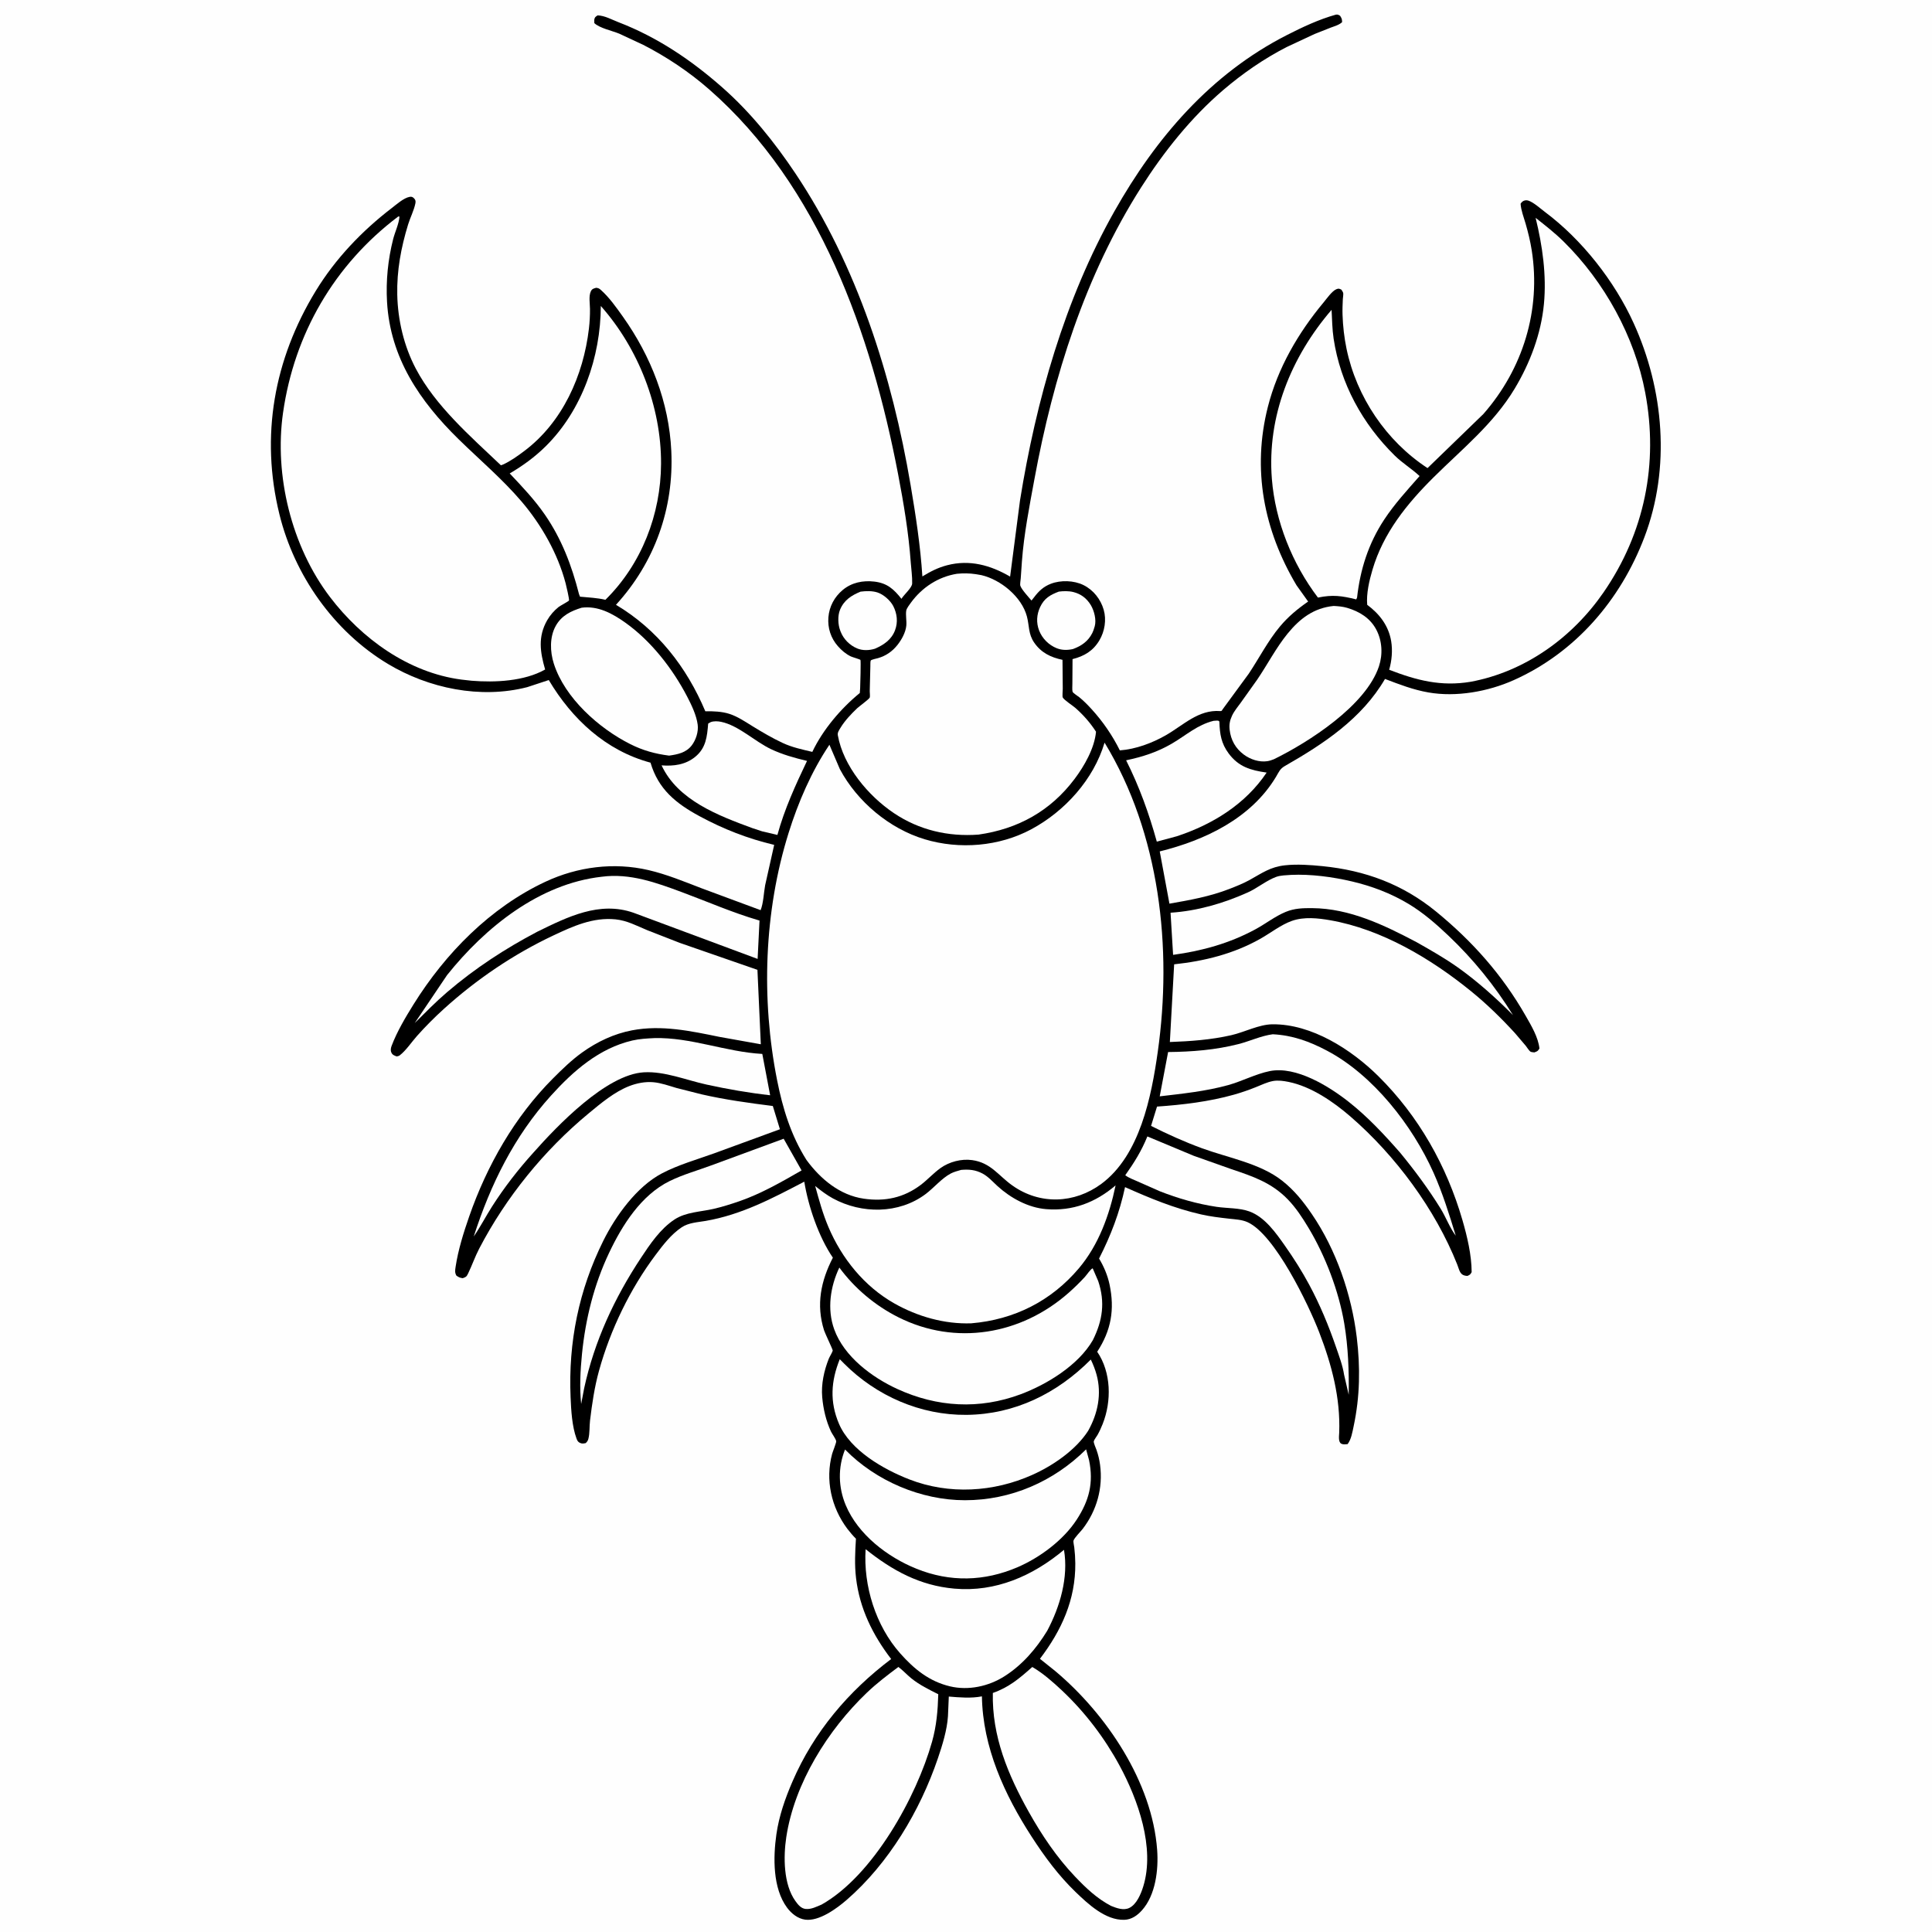 <svg version="1.1" xmlns="http://www.w3.org/2000/svg" style="display: block;" viewBox="0 0 2048 2048" width="1024" height="1024">
<path transform="translate(0,0)" fill="rgb(254,254,254)" d="M -0 -0 L 2048 0 L 2048 2048 L -0 2048 L -0 -0 z"/>
<path transform="translate(0,0)" fill="rgb(0,0,0)" d="M 1416.18 15.5 C 1418.45 15.299 1418.56 15.652 1420.5 16.642 C 1422.24 19.497 1422.63 20.021 1422.68 23.5 C 1419.36 26.552 1414.83 27.683 1410.68 29.258 L 1393.5 36.055 L 1363.91 49.883 C 1339.82 62.242 1317.25 77.84 1296.67 95.439 C 1262.56 124.626 1233.66 160.907 1209.62 198.683 C 1150.09 292.236 1116.45 399.69 1096.5 508.087 C 1091.21 536.822 1085.42 566.091 1083.26 595.253 L 1082.01 613.243 C 1081.88 615.016 1081.09 619.283 1081.6 620.925 C 1082.83 624.845 1090.69 633.392 1093.45 636.597 L 1096.22 633.082 C 1101.16 626.538 1106.17 621.811 1113.95 618.819 C 1124.46 614.771 1138.4 615.211 1148.5 620.19 C 1159.02 625.378 1166.75 635.197 1169.97 646.39 C 1173.05 657.048 1171.03 669.206 1165.47 678.665 C 1158.83 689.961 1149.37 695.548 1136.93 698.691 L 1136.76 724.604 C 1136.82 726.954 1136.37 731.131 1136.99 733.295 C 1137.35 734.563 1142.79 738.046 1144.12 739.116 C 1148.81 742.921 1153.14 747.367 1157.21 751.826 C 1169.01 764.748 1179.33 779.755 1187.08 795.438 C 1203.96 794.168 1221.21 787.751 1235.81 779.405 C 1254.41 768.777 1270.34 752.023 1293.44 753.773 C 1295.35 753.918 1295.1 753.223 1296.23 751.667 L 1323.78 714.086 C 1334.73 697.646 1344.13 679.228 1356.82 664.083 C 1365.59 653.61 1375.51 645.403 1386.68 637.67 L 1374.34 620.391 C 1339.56 561.903 1327.16 497.525 1343.99 431.294 C 1354.42 390.224 1376.08 352.92 1403.08 320.557 C 1406.25 316.765 1411.94 308.546 1416.5 306.641 C 1419.08 305.563 1419.59 305.967 1421.94 307.038 C 1422.57 308.192 1423.46 309.238 1423.82 310.5 C 1424.2 311.842 1423.52 315.499 1423.45 317.135 C 1423.2 322.665 1422.96 328.234 1423.15 333.768 C 1423.55 345.773 1424.92 357.851 1427.36 369.615 C 1437.95 420.754 1469.51 467.629 1513.25 496.195 L 1572.45 438.864 C 1614.49 390.917 1633.62 328.565 1623.71 265.42 C 1622.21 255.871 1619.88 246.283 1617.19 237 C 1615.21 230.18 1612.37 223.085 1611.89 216 C 1612.54 215.071 1612.87 214.488 1613.8 213.728 C 1615.58 212.287 1618.04 211.946 1620.15 212.655 C 1625.79 214.547 1632.89 221.073 1637.67 224.651 C 1676.97 254.025 1711.38 297.879 1731.67 342.414 C 1763.84 413.003 1771 496.017 1743.19 569.317 C 1717.89 635.973 1670.04 691.762 1604.49 721.025 C 1577.36 733.132 1543.71 739.168 1514.22 734.023 C 1497.99 731.191 1483.45 725.543 1468.16 719.712 C 1443.67 761.732 1403.25 788.443 1362 812.002 C 1356.68 815.039 1355.62 818.472 1352.6 823.5 C 1326.12 867.547 1277.39 890.651 1229.37 902.533 L 1239.65 957.912 C 1261.47 954.107 1282.49 950.366 1303.26 942.289 C 1310.53 939.46 1317.9 936.535 1324.74 932.749 C 1337.92 925.453 1346.57 918.97 1362.07 917.268 C 1374.87 915.861 1389.12 916.876 1401.92 918.159 C 1447.2 922.702 1486.78 937.287 1522.16 966.18 C 1560.8 997.744 1592.5 1033.42 1617.35 1076.94 C 1623.2 1087.17 1630.67 1099.64 1631.87 1111.5 C 1630.02 1114.37 1629.72 1114.35 1626.5 1115.59 C 1625.17 1115.34 1623.7 1115.48 1622.5 1114.85 C 1621.04 1114.09 1618.53 1110.07 1617.4 1108.62 L 1605.93 1095.15 C 1591.44 1079.32 1575.98 1064.21 1559.31 1050.68 C 1516.8 1016.17 1464.66 985.073 1410.23 975.53 C 1397.11 973.23 1382.34 971.63 1369.52 976.15 C 1357.92 980.237 1346.75 989.082 1335.99 995.155 C 1307.73 1011.11 1276.66 1018.81 1244.65 1022.22 L 1240.1 1104.58 C 1261.97 1103.81 1283.78 1102.22 1305.18 1097.35 C 1319.24 1094.15 1334.5 1085.96 1348.78 1085.8 C 1390.33 1085.34 1432.54 1112.52 1461.12 1140.8 C 1503.83 1183.06 1533.59 1235.88 1550.27 1293.44 C 1555.34 1310.96 1559.91 1330.2 1560.02 1348.5 C 1558.51 1351.16 1558.35 1351.24 1555.56 1352.52 C 1547.4 1352.23 1547.32 1346.96 1544.72 1340.41 C 1521.43 1281.81 1479.32 1224.99 1431.67 1183.69 C 1413.5 1167.95 1389.95 1151.73 1365.95 1146.87 C 1360.57 1145.78 1354.79 1144.94 1349.35 1145.95 C 1343.17 1147.11 1337.01 1150.11 1331.2 1152.45 C 1323.62 1155.5 1315.9 1158.16 1308.04 1160.39 C 1281.77 1167.82 1253.67 1171.13 1226.49 1173.03 L 1220.17 1193.5 C 1237.75 1202.36 1255.81 1210.5 1274.3 1217.26 C 1301.78 1227.3 1335.81 1233.21 1359.08 1251.55 C 1372.06 1261.78 1381.43 1273.52 1390.67 1287.07 C 1416.46 1324.86 1432.73 1372.36 1438.22 1417.7 C 1442.07 1449.53 1441.62 1480.45 1434.92 1511.86 C 1433.62 1517.91 1432.4 1525.85 1428.5 1530.84 C 1426.29 1531.01 1424.03 1531.43 1421.96 1530.45 C 1418.39 1528.76 1419.49 1522 1419.61 1518.76 C 1421.02 1481.8 1411.69 1446.75 1398.5 1412.49 C 1386.99 1382.6 1351.36 1308.61 1322.49 1295.57 C 1316.44 1292.84 1309.51 1292.59 1303 1291.86 C 1292.95 1290.74 1283.02 1289.56 1273.15 1287.32 C 1244.69 1280.85 1219.1 1270.2 1192.59 1258.4 C 1186.77 1285.58 1177.62 1309.41 1165.06 1334.12 C 1170.12 1342.47 1174.11 1351.91 1176.14 1361.49 C 1181.78 1388.04 1177.9 1410.2 1163.09 1432.91 C 1177.99 1454.82 1178.47 1485.3 1168.88 1509.47 C 1167.3 1513.44 1165.51 1517.4 1163.41 1521.13 C 1162.37 1522.97 1160.04 1525.85 1159.46 1527.76 C 1159 1529.27 1161.78 1535.34 1162.34 1536.96 C 1164.18 1542.2 1165.39 1547.32 1166.12 1552.83 C 1169.37 1577.22 1162.64 1601.25 1147.69 1620.72 C 1145.55 1623.52 1138.87 1630.12 1137.97 1633.09 C 1137.57 1634.43 1138.58 1638.76 1138.77 1640.35 C 1139.45 1645.95 1139.81 1651.53 1139.86 1657.17 C 1140.21 1695.75 1125.27 1728.35 1102.38 1758.4 L 1119.05 1771.77 C 1172.93 1817.18 1221.37 1889.08 1226.63 1961 C 1228.16 1981.89 1225.05 2008.8 1210.53 2024.99 C 1205.56 2030.53 1199.47 2034.84 1191.8 2035.08 C 1171.88 2035.71 1153.35 2018.31 1140.04 2005.47 C 1121.98 1988.04 1107.26 1968.08 1093.66 1947.07 C 1064.79 1902.47 1041.72 1852.14 1040.88 1798.21 C 1029.51 1800.44 1017.24 1799.38 1005.77 1798.42 L 1004.87 1819.28 C 1003.92 1833.99 998.939 1849.96 994.211 1863.87 C 975.32 1919.45 942.132 1975.27 897.485 2014 C 886.953 2023.13 868.22 2036.89 853.5 2034.91 C 845.671 2033.85 838.936 2028.41 834.35 2022.24 C 819.012 2001.59 819.539 1968.68 823 1944.5 C 825.792 1924.99 832.253 1906.53 840.046 1888.5 C 862.773 1835.93 899.266 1792.89 944.675 1758.64 C 925.116 1733.16 911.271 1705.1 907.439 1672.8 C 905.773 1658.76 906.459 1645.13 907.345 1631.08 C 903.95 1627.8 901.112 1624.22 898.181 1620.54 C 881.177 1597.89 874.648 1568.66 882.105 1541.11 C 882.698 1538.92 886.671 1529.17 886.413 1527.72 C 885.95 1525.11 882.044 1520.03 880.789 1517.3 C 875.543 1505.88 872.693 1493.56 871.581 1481.08 C 870.353 1467.28 873.519 1452.87 878.623 1440.09 C 879.352 1438.27 882.688 1432.97 882.73 1431.41 C 882.753 1430.58 874.486 1413.19 873.545 1410.22 C 864.944 1383.07 870.141 1357.87 882.873 1333.2 C 867.861 1311.18 856.861 1278.98 852.571 1252.62 C 818.85 1270.24 786.043 1287.67 748 1294.22 C 739.34 1295.71 730.006 1296.03 722.5 1301.07 C 711.437 1308.5 702.902 1319.64 695.004 1330.18 C 667.988 1366.21 646.949 1409.69 634.967 1453.07 C 630.213 1470.28 627.614 1487.97 625.476 1505.67 C 624.729 1511.86 625.263 1519.2 623.722 1525.15 C 623.168 1527.29 622.412 1528.2 620.909 1529.74 C 618.641 1530.18 617.192 1530.56 615.006 1529.61 C 612.766 1528.64 611.992 1527.27 611.149 1524.98 C 606.32 1511.89 605.424 1494.86 604.837 1480.96 C 602.378 1422.82 613.553 1367.58 639.498 1315.33 C 652.558 1289.02 674.86 1257.99 701.403 1243.96 C 718.617 1234.85 739.017 1229.08 757.354 1222.47 L 826.748 1197.05 L 819.22 1172.41 C 794.131 1169.24 768.269 1165.69 743.612 1160.02 L 716.9 1153.24 C 709.061 1150.93 700.662 1147.89 692.5 1147.19 C 683.894 1146.45 675.059 1148.18 667.046 1151.29 C 651.317 1157.4 636.81 1169.63 623.906 1180.31 C 576.706 1219.35 536.338 1269.16 508.022 1323.5 C 503.514 1332.15 500.406 1341.29 496.191 1350 C 494.596 1353.3 493.973 1353.77 490.5 1354.93 C 487.447 1354.52 486.215 1353.92 483.791 1352.2 C 481.995 1348.97 482.401 1346.58 482.94 1343 C 485.662 1324.94 491.329 1306.85 497.32 1289.62 C 516.135 1235.53 545.488 1183.97 586.12 1143.25 C 595.918 1133.43 605.883 1123.72 617.187 1115.61 C 632.97 1104.3 650.847 1095.83 670 1092.19 C 701.259 1086.24 732.138 1092.89 762.736 1099.15 L 806.497 1106.97 L 802.915 1028.06 L 720.697 999.525 L 686.182 986.065 C 675.044 981.422 664.72 975.786 652.505 974.551 C 628.722 972.148 607.523 981.744 586.494 991.671 C 544.352 1011.56 505.201 1038.1 470.66 1069.35 C 460.632 1078.43 450.949 1088.15 441.962 1098.25 C 436.284 1104.64 430.37 1113.63 423.736 1118.71 C 422.738 1119.47 421.694 1119.62 420.5 1119.86 C 417.888 1118.86 415.919 1118.31 414.769 1115.5 C 413.775 1113.07 414.359 1110.67 415.251 1108.33 C 420.896 1093.46 429.962 1078.17 438.375 1064.68 C 472.166 1010.5 519.836 961.935 578.247 934.652 C 612.268 918.762 650.664 913.809 687.406 922.343 C 706.735 926.833 725.317 934.542 743.808 941.644 L 806.289 964.814 C 809.279 957.375 809.586 946.445 811.084 938.386 L 820.662 895.6 C 792.572 888.937 766.881 878.919 741.491 865.18 C 716.4 851.604 697.832 836.546 689.575 808.462 C 642.101 795.681 606.327 762.2 581.724 720.884 L 558.892 728.407 C 509.411 741.148 454.344 729.752 411.048 703.688 C 353.723 669.177 312.037 609.698 296.174 545.072 C 275.833 462.203 290.401 380.944 334.782 308.273 C 355.545 274.275 383.77 244.67 415.345 220.504 C 420.25 216.75 427.927 209.837 434.096 208.704 C 436.158 208.325 437.273 208.624 438.833 210.174 C 440.552 211.883 440.769 213.323 440.329 215.563 C 438.883 222.919 434.813 230.726 432.577 238.05 C 425.114 262.492 420.548 286.825 421.117 312.5 C 421.713 339.336 428.169 366.794 440.692 390.622 C 461.6 430.404 498.798 462.623 530.998 493.229 L 533.13 492.47 C 541.091 488.876 548.737 483.374 555.691 478.151 C 596.426 447.56 618.42 398.007 624.282 348.401 C 625.099 341.489 625.462 334.42 625.406 327.46 C 625.361 321.939 623.938 314.061 626.24 309 C 627.538 306.147 629.2 305.84 632 305.063 C 634.352 305.401 635.145 305.748 636.984 307.384 C 645.875 315.296 653.442 326.046 660.315 335.719 C 690.064 377.589 709.184 426.447 711.608 478.061 C 714.465 538.895 694.039 596.169 652.957 641.113 C 696.97 667.337 727.844 707.026 747.664 753.973 C 756.031 753.842 765.361 754.179 773.344 756.794 C 782.085 759.658 789.912 765.031 797.699 769.812 C 808.116 776.208 818.643 782.418 829.735 787.589 C 839.778 792.271 850.359 794.493 861.081 797.027 C 872.247 773.502 891.447 750.917 911.43 734.608 L 911.799 729.411 C 911.93 726.242 912.68 700.158 912.105 699.535 C 911.474 698.852 903.338 696.531 901.851 695.801 C 896.494 693.175 892.08 689.391 888.157 684.923 C 880.695 676.426 877.231 665.662 878.131 654.415 C 879.044 643.001 884.469 632.815 893.255 625.458 C 902.772 617.489 914.717 615.084 926.868 616.515 C 940.478 618.117 947.501 624.567 955.566 634.769 C 958.28 630.265 966.786 623.094 966.929 618.577 C 967.158 611.394 965.968 603.551 965.453 596.349 C 963.202 564.869 957.916 533.378 951.973 502.393 C 923.522 354.063 868.57 197.031 751.75 94.772 C 730.53 76.198 706.898 60.435 681.841 47.532 L 656.502 35.717 C 648.983 32.603 635.708 29.907 630.01 24.5 L 629.943 21 C 630.358 18.186 631.338 17.75 633.5 16.297 C 641.118 16.549 648.443 20.77 655.481 23.486 C 696.993 39.503 732.7 63.622 765.907 92.885 C 795.649 119.094 821.21 150.974 843.188 183.852 C 908.702 281.854 945.669 398.489 965.243 514 C 970.681 546.09 975.682 578.543 977.749 611.045 C 986.386 605.815 994.168 601.742 1004 599.182 C 1027.95 592.945 1049.99 599.143 1070.76 611.224 L 1081.27 530.335 C 1098.26 424.914 1128.54 317.494 1181.27 224.071 C 1225.24 146.166 1283.22 78.523 1363.86 37.325 C 1380.51 28.818 1398.16 20.507 1416.18 15.5 z"/>
<path transform="translate(0,0)" fill="rgb(254,254,254)" d="M 1122.43 627.12 C 1127.3 626.498 1132.88 626.387 1137.67 627.559 C 1145.74 629.534 1151.95 634.222 1156.25 641.342 C 1159.85 647.289 1162.39 657.008 1160.46 663.875 L 1160.11 665 C 1159.5 667.049 1158.89 669.083 1157.91 671 C 1153.43 679.851 1146.39 684.709 1137.31 688.043 C 1131.59 689.277 1125.83 689.364 1120.31 687.199 C 1111.86 683.882 1104.77 676.859 1101.5 668.356 C 1098.32 660.103 1098.86 651.406 1102.61 643.438 C 1106.97 634.164 1113.32 630.537 1122.43 627.12 z"/>
<path transform="translate(0,0)" fill="rgb(254,254,254)" d="M 912.212 627.174 C 917.938 626.413 924.557 626.235 930.117 628.019 C 936.49 630.065 943.863 636.536 946.904 642.5 C 950.996 650.524 951.997 659.474 948.816 668 C 945.047 678.104 936.914 683.533 927.529 687.648 C 921.481 689.56 914.367 689.829 908.465 687.304 C 900.738 683.998 894.374 677.692 891.231 669.871 L 890.706 668.5 C 888.22 662.181 887.846 652.72 890.461 646.371 C 894.663 636.171 902.473 631.177 912.212 627.174 z"/>
<path transform="translate(0,0)" fill="rgb(254,254,254)" d="M 753.349 765.5 C 756.541 764.22 761.051 764.464 764.43 765.175 C 782.95 769.072 799.927 785.811 817.039 794.007 C 829.324 799.891 842.282 803.418 855.475 806.597 C 843.279 832.158 831.593 857.647 824.077 885.063 L 807.778 881.222 L 797.632 877.881 C 761.532 864.581 718.523 848.401 701.308 811.323 C 714.112 812.3 726.498 810.735 736.827 802.382 C 748.447 792.985 749.546 780.788 750.69 767.031 L 753.349 765.5 z"/>
<path transform="translate(0,0)" fill="rgb(254,254,254)" d="M 1286.4 764.098 L 1290 763.87 C 1291.53 763.97 1292.57 763.938 1292.62 765.483 C 1293.05 778.251 1294.54 788.039 1302.38 798.618 C 1312.99 812.929 1325.76 816.534 1342.69 818.969 C 1320.14 852.601 1285.18 874.08 1247.39 886.502 L 1226.26 892.147 C 1217.95 862.183 1207.72 833.817 1193.74 805.971 C 1211.47 802.181 1227.03 797.23 1242.76 787.942 C 1257.82 779.051 1269.05 768.493 1286.4 764.098 z"/>
<path transform="translate(0,0)" fill="rgb(254,254,254)" d="M 1216.25 1204.68 L 1265.28 1225.15 L 1305.23 1239.31 C 1328.05 1246.99 1347.8 1253.58 1365.03 1271.31 C 1373.74 1280.28 1380.51 1290.67 1386.93 1301.34 C 1404.85 1331.09 1419.19 1368.57 1424.97 1402.96 C 1429.17 1427.95 1430.04 1453.24 1429.7 1478.52 L 1424.78 1457.24 C 1423.34 1447.59 1419.38 1437.12 1416.21 1427.9 C 1408.4 1405.17 1399.28 1383.21 1387.9 1362 C 1380.18 1347.59 1371.55 1334.02 1362.16 1320.65 C 1352.55 1306.95 1340.77 1290.14 1324.4 1284.17 C 1313.87 1280.33 1300.73 1280.94 1289.6 1279.29 C 1269.19 1276.26 1248.64 1270.33 1229.47 1262.79 L 1205.49 1252.19 C 1201.3 1250.27 1196.42 1248.62 1192.82 1245.8 C 1202.3 1232.39 1210.09 1219.98 1216.25 1204.68 z"/>
<path transform="translate(0,0)" fill="rgb(254,254,254)" d="M 693.626 1100.43 C 732.355 1099.43 769.453 1115.11 808.066 1117.2 L 816.386 1161.02 C 793.707 1158.49 771.088 1154.53 748.801 1149.65 C 727.413 1144.96 704.58 1135.43 682.541 1136.69 C 642.628 1138.97 590.76 1193.23 565.309 1221.96 C 549.221 1239.76 534.505 1258.73 521.59 1278.96 C 514.923 1289.4 509.227 1300.56 502.184 1310.73 C 519.929 1255.65 544.942 1204.73 583.988 1161.49 C 607.639 1135.3 635.082 1111.18 670.276 1102.99 C 677.968 1101.2 685.764 1100.83 693.626 1100.43 z"/>
<path transform="translate(0,0)" fill="rgb(254,254,254)" d="M 830.718 1207.1 L 849.714 1240.71 C 828.198 1253.02 807.006 1265.31 783.473 1273.45 C 774.519 1276.54 765.414 1279.38 756.178 1281.51 C 742.622 1284.62 727.069 1284.83 715.142 1292.63 C 700.044 1302.51 689.144 1318.7 679.371 1333.5 C 651.317 1375.95 630.075 1421.66 619.244 1471.56 L 616.061 1488.31 C 614.269 1470.9 615.172 1452.86 616.907 1435.5 C 620.637 1398.18 629.582 1362.02 645.686 1328.02 C 659.617 1298.61 679.654 1266.82 709.84 1251.98 C 723.761 1245.13 739.328 1240.8 753.877 1235.4 L 830.718 1207.1 z"/>
<path transform="translate(0,0)" fill="rgb(254,254,254)" d="M 1349.18 1096.36 C 1370.16 1097.43 1388.05 1103.95 1406.51 1113.68 C 1455.61 1139.56 1497.17 1193.03 1519.55 1243.01 C 1529.22 1264.6 1536.25 1287.33 1543.17 1309.9 C 1536.87 1301.65 1532.64 1290.08 1527.05 1281.07 C 1514.22 1260.34 1499.75 1240.83 1484.3 1222.01 C 1467.5 1202.82 1449.79 1183.84 1429.71 1168.01 C 1408.93 1151.62 1373.91 1129.78 1345.98 1135.41 C 1331.18 1138.39 1316.56 1146.2 1301.82 1150.28 C 1278.21 1156.82 1253.61 1159.31 1229.35 1162.17 L 1238.24 1115.21 C 1263.45 1114.94 1288.27 1113.03 1312.79 1106.78 C 1324.86 1103.7 1336.88 1097.95 1349.18 1096.36 z"/>
<path transform="translate(0,0)" fill="rgb(254,254,254)" d="M 1368.53 927.422 C 1389.47 926.432 1412.78 929.578 1433.07 934.348 C 1454.2 939.313 1474.23 946.876 1492.91 958.054 C 1508.46 967.356 1522.14 979.275 1535.24 991.688 C 1561.84 1016.89 1584.5 1044.88 1603.82 1076.05 C 1586.01 1058.11 1566.09 1040.21 1545.46 1025.58 C 1531.39 1015.62 1516.41 1007.09 1501.41 998.623 C 1466.99 980.502 1430.8 962.992 1391 962.662 C 1381.15 962.58 1372.25 962.82 1362.99 966.611 C 1351.83 971.177 1341.56 979.269 1330.92 985.034 C 1303.31 999.997 1274.48 1007.96 1243.53 1012.19 L 1240.83 967.523 C 1269.15 965.66 1296.77 957.653 1322.6 946.064 C 1332.92 941.438 1342.53 933.262 1352.85 929.521 C 1357.57 927.811 1363.54 927.807 1368.53 927.422 z"/>
<path transform="translate(0,0)" fill="rgb(254,254,254)" d="M 637.75 929.399 C 667.599 925.373 695.633 935.615 723.022 945.799 C 749.67 955.708 776.665 967.495 803.902 975.468 L 805.124 975.817 L 803.114 1016.5 L 671.5 967.537 C 635.402 954.944 601.486 972.049 569.63 987.626 C 535.376 1005.61 503.482 1026.48 474.028 1051.65 C 462.001 1061.93 450.866 1073.33 439.64 1084.47 L 473.926 1033.63 C 514.299 983.077 571.721 936.823 637.75 929.399 z"/>
<path transform="translate(0,0)" fill="rgb(254,254,254)" d="M 616.59 644.199 C 633.804 641.944 649.063 650.247 662.692 659.912 C 690.196 679.417 713.046 708.845 728.478 738.52 C 733.069 747.348 738.281 758.226 739.581 768.185 C 740.547 775.584 737.725 784.397 733.189 790.249 C 727.233 797.931 718.287 799.729 709.261 800.992 C 694.403 799.071 681.613 795.567 668.203 788.837 C 634.968 772.159 598.716 739.991 587.072 703.484 C 583.042 690.849 582.476 675.375 589.117 663.463 C 595.24 652.48 605.159 647.727 616.59 644.199 z"/>
<path transform="translate(0,0)" fill="rgb(254,254,254)" d="M 1413.78 642.328 C 1418.6 642.602 1423.34 642.969 1428 644.342 C 1440.9 648.145 1452.38 655.087 1458.87 667.339 C 1465.18 679.235 1465.97 693.601 1461.75 706.331 C 1447.9 748.025 1387.16 786.797 1350.46 804.797 C 1348.22 805.647 1345.88 806.52 1343.5 806.881 C 1334.82 808.195 1325.39 805.035 1318.46 799.869 C 1309.68 793.321 1304.73 784.46 1303.47 773.58 C 1302.82 767.965 1303.67 763.653 1306.09 758.5 C 1308.38 753.636 1312.21 749.087 1315.37 744.728 L 1332.55 720.625 C 1343.51 704.536 1352.7 686.61 1364.99 671.553 C 1378.06 655.552 1392.78 644.429 1413.78 642.328 z"/>
<path transform="translate(0,0)" fill="rgb(254,254,254)" d="M 917.59 1642.2 C 945.901 1664.78 974.879 1680.76 1011.68 1684.02 C 1055.41 1687.9 1094.89 1670.49 1127.87 1642.88 C 1132.79 1671.98 1123.66 1703.22 1110.07 1728.72 C 1098.45 1747.73 1083.74 1764.87 1064.79 1776.91 C 1047.94 1787.62 1026.54 1792.28 1006.92 1787.57 C 984.94 1782.29 969.082 1769.33 954.306 1752.71 C 928.274 1723.42 915.088 1681 917.59 1642.2 z"/>
<path transform="translate(0,0)" fill="rgb(254,254,254)" d="M 895.787 1536.54 L 896.021 1536.78 C 928.499 1569.83 976.279 1590.29 1022.85 1590.3 C 1071.6 1590.32 1116.98 1570.46 1151.32 1536.37 L 1154.44 1547.79 C 1159.44 1571.86 1154.55 1590.62 1141.36 1610.86 C 1127.27 1632.61 1102.15 1651.23 1078.57 1661.34 C 1043.41 1676.42 1007.13 1677.3 971.5 1662.95 C 940.863 1650.62 909.546 1626.7 896.5 1595.51 C 888.59 1576.6 888.098 1555.57 895.787 1536.54 z"/>
<path transform="translate(0,0)" fill="rgb(254,254,254)" d="M 890.191 1440.81 L 894.796 1445.47 C 929.053 1479.8 975.757 1500.27 1024.5 1499.81 C 1075.71 1499.33 1120.64 1477.05 1156.3 1441.17 C 1158.79 1446.38 1160.88 1451.63 1162.41 1457.2 C 1168.04 1477.75 1163.73 1498.48 1153.48 1516.74 C 1140.34 1537.16 1116.04 1553.72 1094.15 1563.49 C 1053.15 1581.79 1006.12 1584.61 963.968 1568.24 C 936.618 1557.63 901.396 1537.5 889.354 1509.27 C 879.39 1485.91 880.834 1464.02 890.191 1440.81 z"/>
<path transform="translate(0,0)" fill="rgb(254,254,254)" d="M 889.74 1343.67 C 905.976 1365.79 927.797 1384.05 952.318 1396.36 C 1012.99 1426.81 1082.47 1414.92 1132.82 1370.41 C 1138.81 1365.11 1144.69 1359.4 1150.1 1353.5 C 1151.91 1351.52 1156.08 1345.21 1158.29 1344.46 L 1164.14 1357.98 C 1171.68 1380.43 1168.81 1399.81 1158.48 1420.58 C 1143.28 1447.02 1109.97 1467.51 1082 1477.96 C 1038.18 1494.32 993.461 1491.8 951.113 1472.35 C 924.172 1459.98 894.713 1437.99 884.291 1409.12 C 876.55 1387.67 880.174 1363.81 889.74 1343.67 z"/>
<path transform="translate(0,0)" fill="rgb(254,254,254)" d="M 952.321 1767.04 C 957.174 1770.63 961.389 1775.35 966.123 1779.17 C 974.797 1786.17 984.711 1790.96 994.61 1795.97 C 994.1 1813.38 992.763 1829.44 988.004 1846.33 C 971.557 1904.7 925.56 1988.14 870.944 2018.92 C 865.67 2021.14 860.013 2024.12 854.115 2023.58 C 849.073 2023.11 845.883 2018.96 843.125 2015.12 C 830.396 1997.42 830.381 1968.07 833.484 1947.5 C 842.114 1890.31 877.742 1833.56 919.108 1794.14 C 929.489 1784.24 940.852 1775.61 952.321 1767.04 z"/>
<path transform="translate(0,0)" fill="rgb(254,254,254)" d="M 1094.27 1767.08 C 1105.4 1773.54 1116.37 1783.17 1125.74 1791.99 C 1150.12 1814.94 1170.95 1842.3 1186.86 1871.74 C 1206.28 1907.67 1224.52 1958.61 1211.94 1999.59 C 1209.53 2007.45 1204.91 2018.75 1197.09 2022.5 C 1190.93 2025.46 1183.62 2022.68 1177.73 2020.32 C 1162.7 2012.43 1151.23 2001.46 1139.63 1989.29 C 1120.22 1968.94 1104.26 1945.18 1090.54 1920.7 C 1068.52 1881.4 1051.39 1840.38 1052.45 1794.61 C 1069.62 1788.61 1080.88 1778.98 1094.27 1767.08 z"/>
<path transform="translate(0,0)" fill="rgb(254,254,254)" d="M 1411.53 328.436 C 1412.08 338.52 1412.19 348.984 1413.69 358.97 C 1420.86 406.606 1444.3 449.311 1478.5 482.947 C 1486.71 491.021 1496.51 496.857 1504.82 504.649 C 1491.71 519.555 1478.15 534.302 1467.22 550.937 C 1450.57 576.266 1441.9 603.592 1438.54 633.5 L 1437.66 635.39 C 1422.39 631.592 1412.73 630.23 1397.07 633.459 C 1369.9 597.648 1351.8 552.646 1348.23 507.68 C 1342.97 441.21 1368.64 378.302 1411.53 328.436 z"/>
<path transform="translate(0,0)" fill="rgb(254,254,254)" d="M 636.883 324.344 C 676.831 369.425 701.015 431.3 700.741 491.573 C 700.498 545.229 680.08 598.012 641.77 635.805 C 632.45 633.63 624.161 633.436 614.809 632.5 L 613.754 629.713 C 606.044 599.454 595.405 571.379 577.556 545.5 C 566.672 529.721 553.45 515.761 540.306 501.879 C 554.282 493.648 566.758 484.625 578.344 473.199 C 617.161 434.916 636.737 378.144 636.883 324.344 z"/>
<path transform="translate(0,0)" fill="rgb(254,254,254)" d="M 1018.83 1240.14 C 1027.13 1239.43 1033.93 1240.01 1041.41 1243.94 C 1047.53 1247.16 1052.43 1252.78 1057.5 1257.4 C 1071.4 1270.05 1089.98 1280.21 1109 1281.74 C 1137.29 1284.01 1161.28 1274.68 1182.57 1256.58 C 1176.06 1287.9 1164.62 1319.59 1143.78 1344.29 C 1114.29 1379.26 1074.97 1398.94 1029.63 1402.77 C 1001.19 1403.77 972.638 1395.61 948.01 1381.67 C 916.178 1363.65 892.415 1334.15 878.198 1300.77 C 872.209 1286.71 868.166 1271.92 864.134 1257.22 C 870.134 1262.05 876.195 1266.7 882.984 1270.39 C 913.471 1286.95 952.804 1286.98 981.105 1265.82 C 989.923 1259.22 998.196 1249.08 1007.79 1244 C 1011.17 1242.21 1015.17 1241.21 1018.83 1240.14 z"/>
<path transform="translate(0,0)" fill="rgb(254,254,254)" d="M 1014.39 608.226 C 1020.85 607.573 1027.86 607.643 1034.27 608.633 L 1036 608.917 L 1040.41 609.684 C 1060.73 614.45 1083.01 632.567 1088.55 653.404 C 1091.2 663.36 1089.94 672.02 1096.3 681.218 C 1103.74 691.982 1113.86 696.82 1126.29 699.456 L 1126.57 730.157 C 1126.57 732.032 1125.96 738.21 1126.57 739.377 C 1127.99 742.096 1137.26 748.044 1140.03 750.5 C 1148.58 758.077 1155.64 766.095 1161.83 775.645 C 1160.22 793.107 1149.55 811.825 1139.13 825.688 C 1113.48 859.801 1079.03 878.774 1037.23 884.717 C 1005.08 887.087 974.323 879.951 947.456 861.868 C 920.386 843.649 893.938 812.22 888.103 779.275 C 887.61 776.488 889.607 773.746 890.996 771.447 C 895.522 763.949 902.25 756.874 908.552 750.85 C 910.706 748.79 921.31 741.157 921.984 739.39 C 922.42 738.248 921.965 734.091 921.964 732.684 L 922.609 706.604 C 922.702 705.03 922.476 701.465 923.011 700.229 C 923.454 699.204 929.5 698.012 930.857 697.614 C 939.209 695.168 945.91 690.521 951.343 683.672 C 955.75 678.116 960.002 670.454 960.719 663.274 C 961.227 658.188 959.856 652.047 960.675 647.188 C 961.075 644.81 964.307 640.62 965.734 638.674 C 977.537 622.581 994.683 611.401 1014.39 608.226 z"/>
<path transform="translate(0,0)" fill="rgb(254,254,254)" d="M 1627.82 230.92 C 1638.05 238.97 1648.3 246.988 1657.58 256.143 C 1700.75 298.727 1732.84 356.734 1744.03 416.33 C 1758.13 491.361 1743.39 564.754 1699.86 627.902 C 1666.78 675.899 1616.58 712.02 1558.93 722.719 C 1527.44 727.974 1501.67 721.204 1472.58 709.988 C 1475.38 700.339 1476.35 689.57 1474.69 679.594 C 1471.96 663.274 1462.32 650.77 1449.3 641.14 C 1448.22 629.35 1451.53 615.272 1454.86 604 C 1466.34 565.009 1491.31 534.124 1519.72 505.93 C 1550.13 475.745 1583.11 449.408 1605.54 412.118 C 1621.87 384.979 1633.62 353.946 1636.63 322.225 C 1639.52 291.744 1635.08 260.511 1627.82 230.92 z"/>
<path transform="translate(0,0)" fill="rgb(254,254,254)" d="M 422.141 229.5 L 423.465 229.557 C 422.929 237.188 418.659 245.968 416.739 253.547 C 411.243 275.253 409.006 297.571 410.268 319.912 C 413.624 379.317 444.956 425.274 486.208 465.658 C 508.388 487.37 532.582 507.851 552.772 531.5 C 573.861 556.202 591.306 586.827 599.6 618.379 C 600.19 620.622 603.729 635.596 603.154 636.571 C 602.605 637.503 593.602 642.262 592.134 643.444 C 587.286 647.346 583.124 652.1 580.03 657.5 C 569.99 675.025 572.575 691.393 577.861 709.696 C 555.839 722.19 524.618 723.628 499.893 721.604 L 489.19 720.405 C 433.02 713.067 383.329 676.938 349.754 632.812 C 309.058 579.325 290.535 504.104 300.019 437.625 C 311.966 353.887 354.357 280.671 422.141 229.5 z"/>
<path transform="translate(0,0)" fill="rgb(254,254,254)" d="M 1170.89 787.219 C 1229.51 883.508 1242.87 1004.93 1227.28 1114.98 C 1220.55 1162.53 1208.32 1224.73 1167.5 1254.92 C 1139.01 1275.99 1102.31 1277.38 1073.13 1256.66 C 1058.15 1246.02 1050.4 1232.58 1030.57 1229.77 C 1019.13 1228.15 1006.28 1231.54 996.938 1238.22 C 989.55 1243.51 983.353 1250.51 976.071 1256.01 C 957.997 1269.67 938.117 1273.9 915.681 1270.66 C 890.112 1266.98 869.699 1249.74 854.918 1229.64 C 838.383 1203.41 829.712 1175.08 823.726 1144.87 C 806.767 1059.28 809.849 966.374 835.935 882.974 C 846.146 850.326 860.105 817.98 879.214 789.456 L 890.286 815.316 C 908.645 849.733 942.723 878.385 980.144 889.643 C 1017.14 900.774 1059.24 897.343 1093.35 878.994 C 1128.94 859.849 1159.29 826.197 1170.89 787.219 z"/>
</svg>